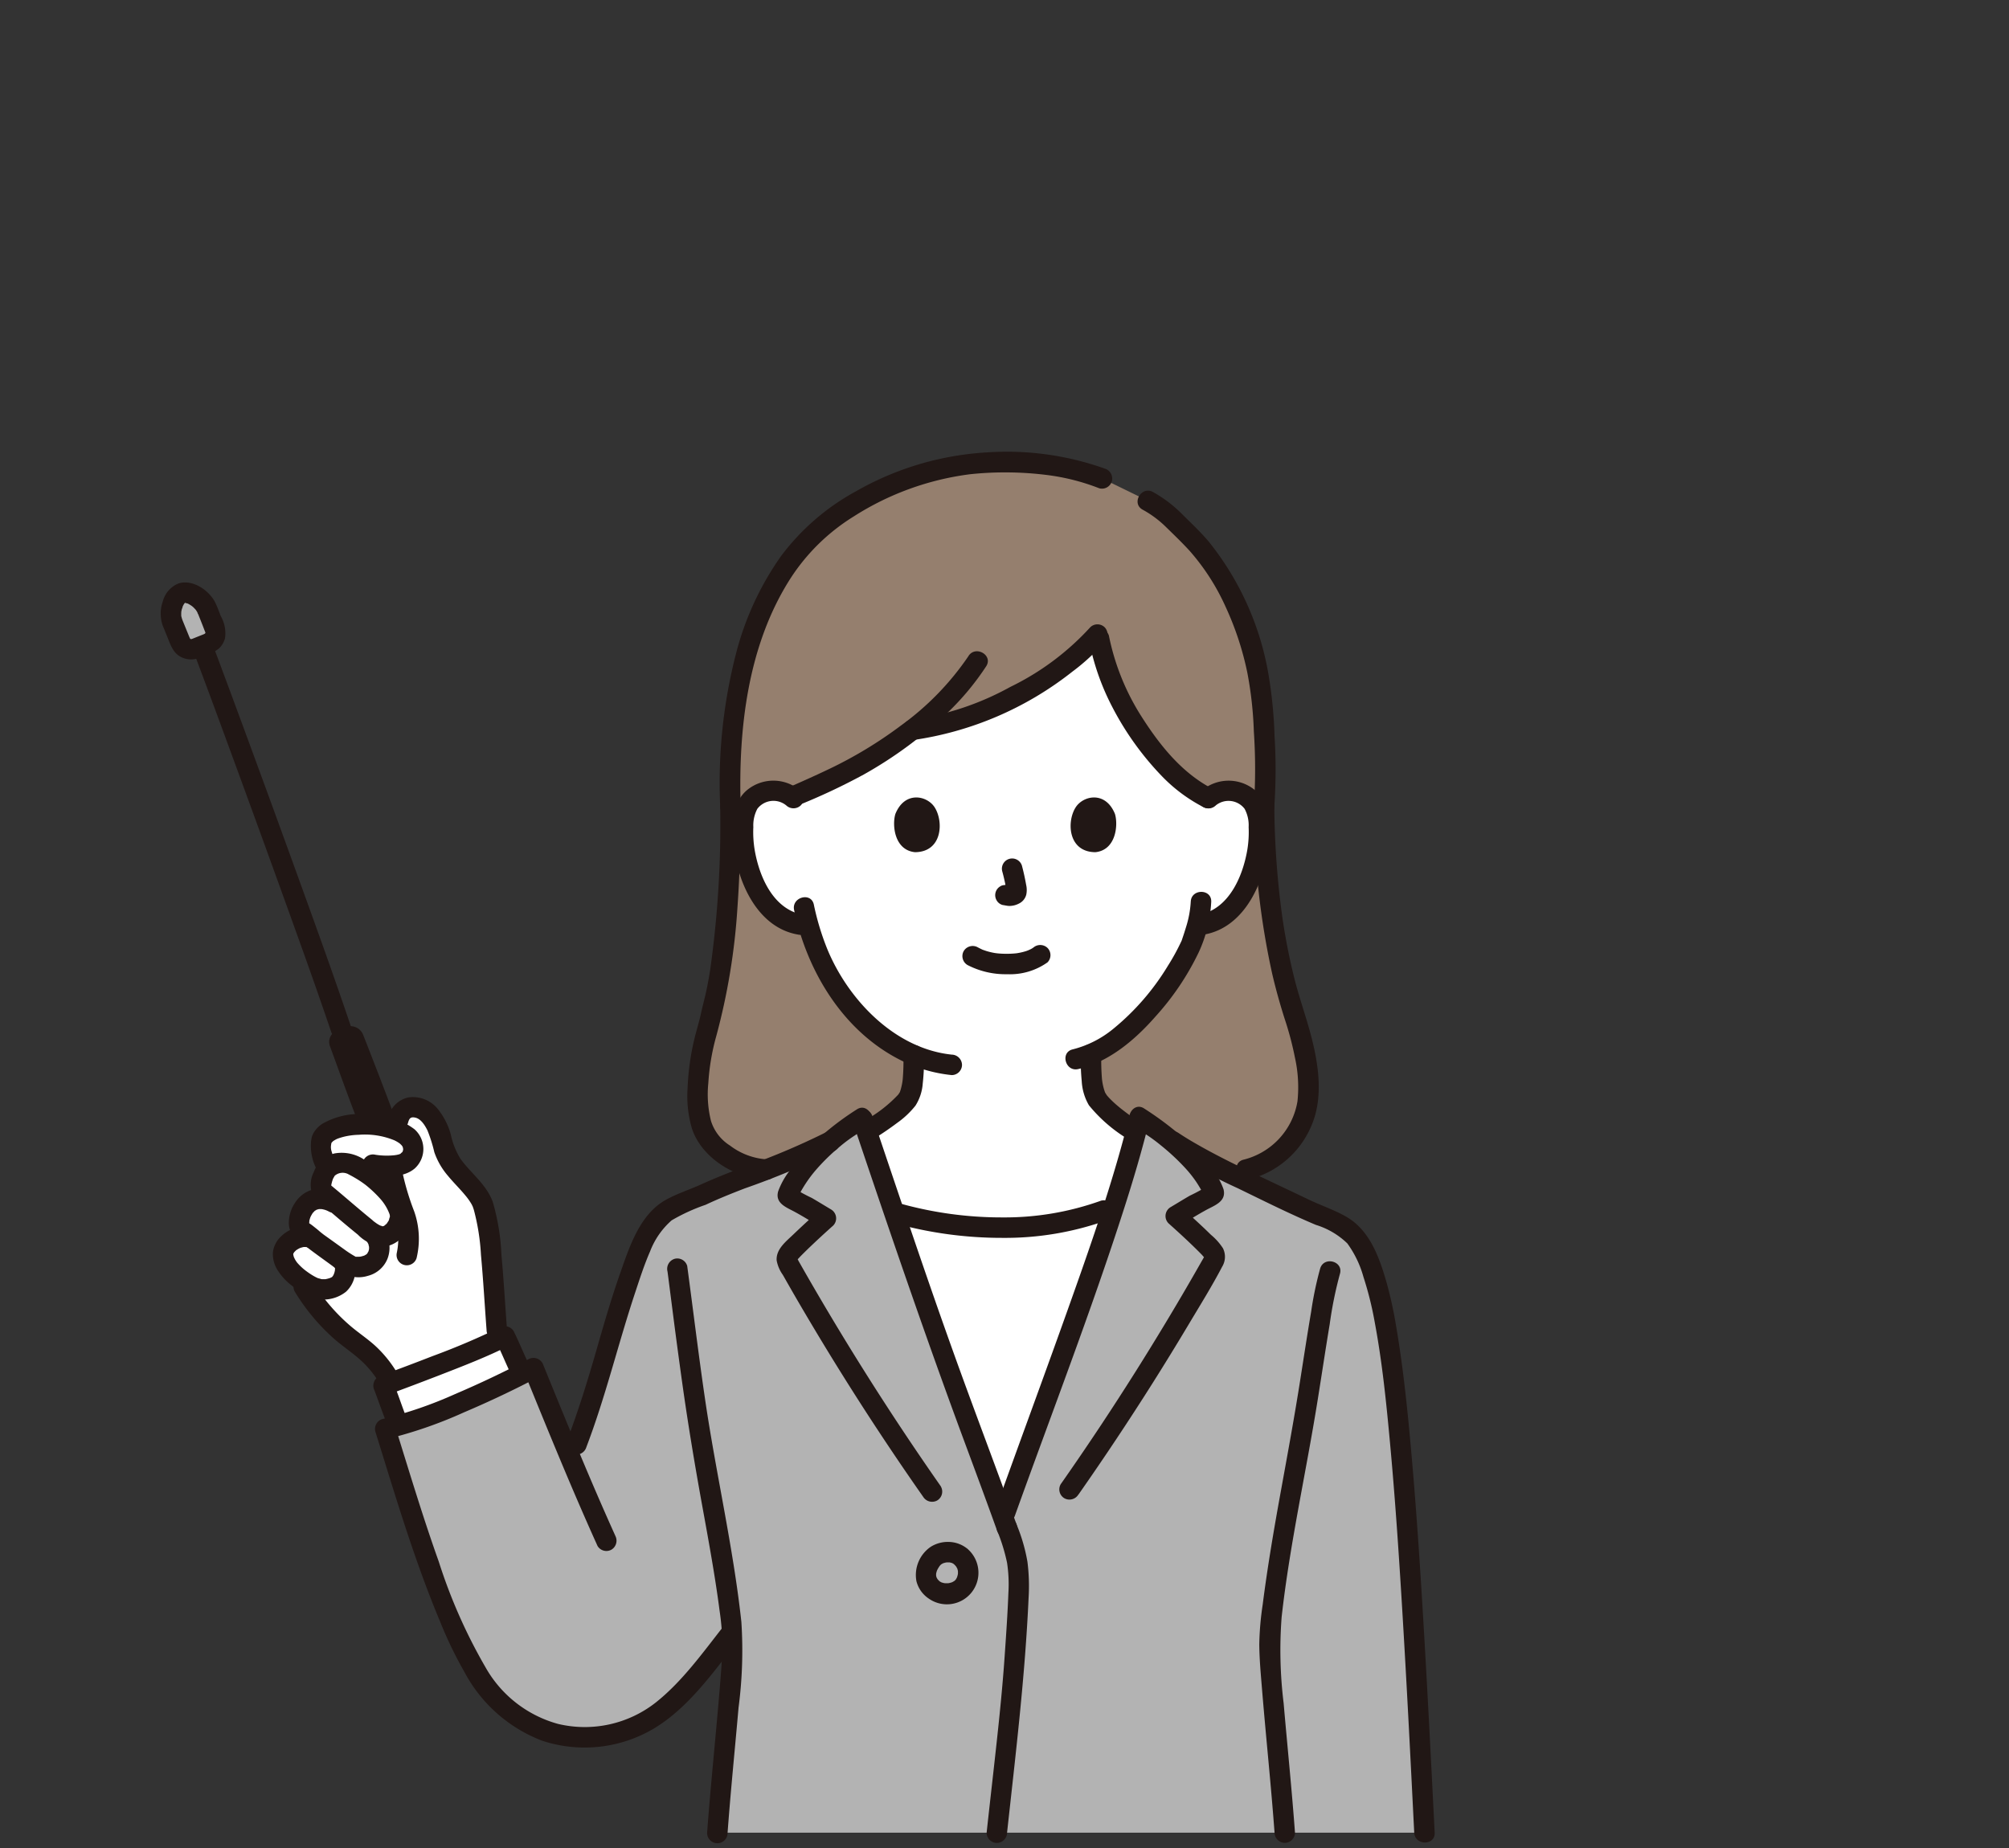 <svg xmlns="http://www.w3.org/2000/svg" width="200" height="184"><rect width="100%" height="100%" fill="#333333" stroke="none"/><defs><clipPath id="a"><path transform="translate(-7599 2986.49)" fill="#888" d="M0 0h200v184H0z"/></clipPath></defs><g transform="translate(7599 -2986.49)" clip-path="url(#a)"><path d="M-7566.158 3090.644a1.189 1.189 0 01.655-1.508c.3-.127.6-.255.913-.379a1.345 1.345 0 011.74.762c.993 2.517 2.469 6.352 3.006 7.826l.733 1.86a6.09 6.09 0 00-1.746-.571 11.354 11.354 0 00-2.38-.18l-.295-.71c-.758-1.928-1.88-5.072-2.626-7.1z" fill="#211715"/><path d="M-7579.809 3051.179c1.571 4.137 3.086 8.294 4.609 12.448q3.233 8.821 6.4 17.666a507.86 507.86 0 012.772 7.946c.417 1.236 2.386.706 1.965-.542-1.763-5.227-3.645-10.414-5.521-15.6q-3.041-8.4-6.143-16.79c-.7-1.891-1.4-3.783-2.113-5.669a1.047 1.047 0 00-1.253-.711 1.026 1.026 0 00-.711 1.253z" fill="#211715"/><path d="M-7581.811 3048.513l.776 1.908a1.146 1.146 0 001.486.637l1.292-.517a1.146 1.146 0 00.637-1.486 301.291 301.291 0 00-.759-1.907c-.4-.989-1.711-1.871-2.563-1.59-.735.242-1.336 1.809-.869 2.955z" fill="#b3b3b3"/><path d="M-7582.798 3048.785l.448 1.1c.318.781.566 1.62 1.377 2.024a2.228 2.228 0 001.406.2 5.56 5.56 0 001.08-.393 4 4 0 001.263-.64 2.156 2.156 0 00.626-1.041 3.453 3.453 0 00-.421-2.2c-.176-.442-.335-.9-.543-1.331-.6-1.231-2.25-2.36-3.655-1.927a2.656 2.656 0 00-1.57 1.777 3.636 3.636 0 00-.011 2.431 1.043 1.043 0 001.253.711 1.029 1.029 0 00.711-1.253 3.624 3.624 0 01-.109-.367c-.051-.188-.008.016 0 .04a.722.722 0 01-.014-.194 3.02 3.02 0 01.009-.351c.016-.251-.039.155 0 0 .019-.074.03-.15.049-.224.012-.046.119-.275.1-.319.031.079-.088.17 0 .014.028-.05.052-.1.081-.151s.048-.074.07-.112c.1-.181-.124.109-.027.031a.939.939 0 00.1-.108c.119-.136-.191.123-.035.023a1.64 1.64 0 01.09-.05c.01.056-.274.085-.066.042.134-.028-.27 0-.058.008a1.157 1.157 0 00.127 0c.191 0-.074.007-.076-.012l.2.049a.57.57 0 01.134.045q-.18-.08-.076-.032c.034.015.067.031.1.048.114.059.218.127.326.2.042.027.14.12-.02-.02l.119.1c.1.085.184.182.274.276.124.131.006 0-.015-.027.042.061.087.123.127.187s.07.127.106.193c.047.085.014.144-.028-.072a1.072 1.072 0 00.072.178l.176.438c.185.464.368.928.543 1.395.062.164-.039-.07 0-.056 0 0 0 .273.008.077s.008.067-.026.071c-.015 0 .133-.226.02-.051-.03.046-.145.146-.039.071.151-.106-.082.053-.067.051s.212-.122.028-.035c-.231.109.23-.085-.089.042-.3.118-.6.239-.9.359-.089.036-.177.076-.269.105a1.033 1.033 0 00-.143.037c.046-.05.2-.019.056-.017-.216 0 .18.065-.009 0-.221-.075.177.132-.017 0l-.061-.035q-.137-.093.037.031c-.013 0-.1-.11-.1-.1q.115.154.053.059a.824.824 0 01-.053-.1c.1.17-.006-.017-.027-.069l-.111-.273-.18-.441-.387-.951a1.045 1.045 0 00-1.253-.712 1.028 1.028 0 00-.714 1.251z" fill="#211715"/><path d="M-7549.54 3118.933c-.443-5.858-.655-11.556-1.7-13.17a26.838 26.838 0 00-2.377-2.842 5.556 5.556 0 01-1.289-2.451c-.345-1.576-1.182-3.644-2.855-3.742a1.519 1.519 0 00-1.6 1.28l-.281.955a6.915 6.915 0 00-1.213-.331c-2.9-.532-6.073.11-6.177 1.613a4 4 0 00.648 2.585 2.95 2.95 0 00-.651 1.957.524.524 0 00.155.357l.252.759a1.934 1.934 0 00-1.9.584c-.594.652-1.05 2.06-.331 2.573.316.226.594.454.866.674l-.042-.006c-1.206-.419-2.882.646-2.782 1.748a3.489 3.489 0 001.439 2.184l.1.079.495.82a19.267 19.267 0 004.6 5.206c.52.408 1.061.79 1.565 1.22a10.706 10.706 0 012.126 2.468l.408.712c2.1-.776 7.645-2.853 10.657-4.282-.066-.538-.113-.95-.113-.95z" fill="#fff"/><path d="M-7565.717 3112.629l.052.076c.049.073.1.069.017.02l-.028-.062.018.063.008.033c.011.055.011.042 0-.034-.034-.009 0-.106 0 .039v.109a.817.817 0 00-.006.111c.011.116.048-.194 0-.009-.019.075-.032.15-.053.224-.01.034-.109.293-.051.164s-.062.112-.079.14a.558.558 0 00-.056.088c-.031.1.111-.109.039-.048a.494.494 0 00-.085.09c-.062.09.082-.07.076-.056-.023.057-.2.114-.242.144-.09.06.033-.01.051-.017-.04.016-.081.03-.122.042a2.775 2.775 0 01-.34.091 2.396 2.396 0 01-.132.024c.045-.007.2-.012 0-.007-.089 0-.177.007-.265 0-.058 0-.115-.008-.174-.012.019 0 .167.039.061 0s-.233-.062-.348-.1-.02-.006 0 0a5.034 5.034 0 01-.464-.242 7.336 7.336 0 01-.615-.41l-.17-.127c.019.014.088.069 0 0s-.177-.142-.262-.217a6.188 6.188 0 01-.486-.487s-.108-.127-.045-.05-.036-.049-.039-.053a3.43 3.43 0 01-.182-.285c-.028-.05-.141-.314-.079-.141-.042-.117-.066-.235-.1-.354.038.131.013.052.008-.039-.009-.153-.071.2.011-.016 0-.006.028-.095.031-.094.024.006-.107.181-.033.09a.9.9 0 00.069-.119c.017-.029.115-.14.023-.04s0 .009.012-.008l.13-.131c.026-.027.056-.049.085-.074-.093.085-.1.064.007 0 .077-.049.153-.1.233-.14.046-.025.095-.045.14-.07-.069.037-.139.049-.025.014a3.021 3.021 0 01.3-.085c.038-.008.077-.013.115-.022.124-.033-.234 0 0 .007.087 0 .179.008.266.006.127 0-.152-.069-.048 0a.952.952 0 00.181.05 1.027 1.027 0 001.253-.711 1.041 1.041 0 00-.711-1.255 3.39 3.39 0 00-3.262.868 2.582 2.582 0 00-.8 1.6 3 3 0 00.511 1.814 5.612 5.612 0 001.3 1.413 7.984 7.984 0 001.669 1.088 3.592 3.592 0 003.8-.42 2.93 2.93 0 00.586-3.512 1.043 1.043 0 00-1.394-.365 1.031 1.031 0 00-.365 1.394z" fill="#211715"/><path d="M-7565.234 3105.35a3.745 3.745 0 00-2.6-.429 3.06 3.06 0 00-1.786 1.316 3.566 3.566 0 00-.624 2.111 2.091 2.091 0 00.334 1.061 4.634 4.634 0 001.014.9c.976.789 2.007 1.5 3.014 2.244a7.933 7.933 0 001.325.851 3.131 3.131 0 002.191.115 2.858 2.858 0 001.947-1.714 3.019 3.019 0 00-.388-2.858 1.047 1.047 0 00-1.4-.368 1.027 1.027 0 00-.365 1.394 2.109 2.109 0 01.272.453c-.039-.1.06.332.037.145.008.065 0 .335.008.275.014-.117-.02.079-.027.105a1.608 1.608 0 01-.072.225c.073-.174-.051.059-.08.112-.073.134.1-.129.009-.006-.017.021-.147.152-.059.073s-.058.04-.085.055c-.042.024-.085.047-.124.071-.166.1-.072.032-.026.015a3.309 3.309 0 01-.239.075 3.48 3.48 0 01-.2.045c-.166.035.141-.007-.025 0-.113.008-.223 0-.336.007-.191.006-.049-.007 0 .007a.373.373 0 01-.085-.021c-.212-.13.165.1-.042-.019a10.936 10.936 0 01-1.035-.667q-1.006-.727-2.014-1.446c-.474-.34-1.056-.9-1.533-1.2-.11-.068.073.1-.012-.02.093.134.054.1.022.025-.065-.153 0-.031 0 .028 0-.072.032-.376-.006-.17a2.864 2.864 0 01.092-.362c.02-.06.04-.121.065-.179-.07.168.018-.026.036-.057a3.938 3.938 0 01.212-.348c-.124.17.11-.1.155-.142.107-.1-.127.078 0 0l.188-.112c.045-.026.17-.053 0 0 .057-.017.117-.032.174-.051.17-.057.063-.014.007-.009a2.155 2.155 0 01.246-.006c.023 0 .23.022.124.006s.166.042.19.048a2.083 2.083 0 01.461.184 1.043 1.043 0 001.394-.365 1.029 1.029 0 00-.365-1.4z" fill="#211715"/><path d="M-7561.926 3107.973c-1.132-.917-2.23-1.872-3.343-2.812q-.313-.265-.631-.525a1.874 1.874 0 00-.187-.152c-.085-.052-.119-.163.017.069.114.2.055.166.036.081.059.261.007.069.007-.018 0-.056.005-.111.008-.167-.011.212 0 .016.011-.042.035-.141.067-.281.114-.419.021-.061.042-.123.067-.182-.069.16 0 .012.014-.014.038-.063.073-.127.11-.193s.028-.049-.042.04a1.1 1.1 0 01.087-.1 1.2 1.2 0 011.268-.17c-.046-.017-.173-.09.082.042l.241.127q.26.14.514.293a10.069 10.069 0 01.972.657 12.054 12.054 0 011.447 1.372 4.811 4.811 0 01.914 1.522c.019.051.042.25.027.061a1.375 1.375 0 01-.006.3c.032-.228-.127.342-.057.174a1.791 1.791 0 01-.1.185s-.174.255-.079.136a1.817 1.817 0 01-.139.152c-.016.016-.24.182-.105.1a1.21 1.21 0 01-.17.1c.158-.067-.17.022-.008-.005-.165.027-.121-.01-.054 0 .007 0-.308-.1-.178-.046a2.9 2.9 0 01-.533-.319 3.9 3.9 0 01-.311-.242 1.049 1.049 0 00-1.441 0 1.026 1.026 0 000 1.441 3.917 3.917 0 002.625 1.194 2.869 2.869 0 002.292-1.759 3.233 3.233 0 00-.192-2.946 8.079 8.079 0 00-1.715-2.167 12.326 12.326 0 00-2.33-1.759 4.066 4.066 0 00-2.985-.652 2.911 2.911 0 00-2.08 1.85 2.815 2.815 0 00-.075 2.408 4.2 4.2 0 00.971.9c.334.28.664.563.994.846.825.707 1.655 1.407 2.5 2.091a1.049 1.049 0 001.441 0 1.026 1.026 0 00.002-1.452zM-7558.38 3098.279c.111-.362.2-.629.728-.509.549.123.941.738 1.206 1.27a14.794 14.794 0 01.683 2.167 7.194 7.194 0 001.36 2.359c.552.674 1.182 1.281 1.735 1.956a6.031 6.031 0 01.62.879c.031.055.154.325.067.116.059.142.108.29.154.437a21.974 21.974 0 01.708 4.485c.23 2.5.371 5 .559 7.5a1.044 1.044 0 001.019 1.019 1.027 1.027 0 001.019-1.019c-.188-2.5-.329-5-.559-7.5a21.955 21.955 0 00-.856-5.255c-.62-1.753-2.165-2.85-3.221-4.312a7.573 7.573 0 01-.969-2.443 6.982 6.982 0 00-1.3-2.532 3.181 3.181 0 00-2.914-1.141 2.609 2.609 0 00-2 1.985c-.385 1.256 1.58 1.794 1.964.542z" fill="#211715"/><path d="M-7561.057 3102.81a22.709 22.709 0 001.176 4.359 6.846 6.846 0 01.384 4.06 1.02 1.02 0 001.964.542 8.217 8.217 0 00-.239-4.682 25.712 25.712 0 01-1.248-4.279 1.051 1.051 0 00-1.019-1.019 1.025 1.025 0 00-1.019 1.019z" fill="#211715"/><path d="M-7562.171 3103.431c1.4.222 3.278.4 4.451-.594a2.619 2.619 0 00-.03-3.92 7.566 7.566 0 00-4.81-1.481 7.422 7.422 0 00-4.369.956 2.844 2.844 0 00-.8.809 2.078 2.078 0 00-.234.516c-.024.082-.1.64-.068.368a5.051 5.051 0 00.59 2.895 1.026 1.026 0 001.394.365 1.042 1.042 0 00.365-1.394 5.154 5.154 0 01-.3-.8 1.358 1.358 0 01-.068-.581c0-.036.069-.416.029-.268-.051.192.092-.2.013-.03s.13-.17.028-.038.217-.194.115-.111c-.071.058.124-.079.163-.1.085-.051.174-.1.264-.14s.021-.011 0 0c.068-.028.139-.053.208-.076.127-.042.26-.082.391-.117a6.939 6.939 0 011.56-.212 7.7 7.7 0 013.554.556c.107.052.212.11.313.17.031.019.247.167.147.09a2.53 2.53 0 01.248.233c.081.085 0-.016-.016-.032.034.045.064.094.093.142.077.131 0-.082.042.1s.01-.042.027.142c.015.163 0 .107.013.037a.966.966 0 01-.036.15c-.032.109 0 .022.012 0a.934.934 0 01-.1.181c.079-.107-.183.137-.109.088a.607.607 0 01-.227.1c-.058.017-.118.029-.178.042s-.333.048-.137.026a7.385 7.385 0 01-1.992-.038 1.051 1.051 0 00-1.253.711 1.026 1.026 0 00.711 1.253zM-7569.668 3115.07a20.426 20.426 0 003.886 4.683c.781.691 1.647 1.273 2.44 1.949a10.035 10.035 0 011.967 2.261c.7 1.1 2.465.085 1.759-1.028a11.984 11.984 0 00-2.051-2.468c-.774-.7-1.652-1.276-2.445-1.955a18.615 18.615 0 01-3.8-4.47 1.019 1.019 0 00-1.756 1.028z" fill="#211715"/><path d="M-7474.914 3102.93a8.166 8.166 0 006.155-7.641 22.681 22.681 0 00-1.248-7.254c-1.023-3.188-3.011-9.663-3.151-21.243a72.5 72.5 0 00-.14-9.775c-.447-6.272-3.251-13.276-7.286-17.168-1.745-1.683-2.25-2.469-4.15-3.5l-4.557-2.224c-2.8-1.081-5.413-1.6-10.335-1.6a28.7 28.7 0 00-18.439 7.208c-5.288 5.062-8.642 14.308-8.219 27.059 0 9.292-.705 15.991-1.7 19.8-.14.539-.276 1.155-.4 1.817a23.78 23.78 0 00-1.159 6.919c-.038 2.012.31 4.274 1.923 5.484a8.161 8.161 0 004.865 2.118z" fill="#957f6e"/><path d="M-7508.182 3094.459a18.251 18.251 0 00.133-2.929 17.654 17.654 0 01-6.47-5.058 20.977 20.977 0 01-4.012-7.866 4.946 4.946 0 01-3.178-1.133 7.819 7.819 0 01-2.024-2.656 12.314 12.314 0 01-1.256-6.528 4.108 4.108 0 01.43-1.653 2.909 2.909 0 012.089-1.39 3.1 3.1 0 012.31.594c1.486-.6 5.64-2.515 6.745-3.169a50.034 50.034 0 005.2-3.5 21.4 21.4 0 002.741-.5 20.884 20.884 0 002.038-.538c5.234-1.7 11.113-5.317 13.753-8.546a23.636 23.636 0 004.426 10.241 18.5 18.5 0 006.553 6.141 3.078 3.078 0 012.462-.722 2.907 2.907 0 012.09 1.389 4.108 4.108 0 01.43 1.653 12.314 12.314 0 01-1.256 6.528 7.819 7.819 0 01-2.024 2.656 5.184 5.184 0 01-2.413 1.088l-.413.064c-.2.741-.42 1.366-.53 1.7-.722 1.964-4.873 8.907-10.031 11.121a11.617 11.617 0 00.45 4.2c.369.913 2.1 2.267 3.922 3.5 0 0 .6 14.275-13.474 14.275-13.8 0-13.119-14.364-13.119-14.364 1.944-1.206 3.748-2.517 4.109-3.409a5.5 5.5 0 00.315-1.181z" fill="#fff"/><path d="M-7499.632 3108.726h-.156a43.121 43.121 0 01-9.839-1.414l-.38-.145c1.649 4.862 3.353 9.819 4.988 14.377 1.88 5.239 3.99 10.786 5.9 16.061 2.092-5.843 3.63-9.98 5.69-15.723 1.709-4.764 3.625-9.983 5.285-15.133l-.976.27a31.924 31.924 0 01-10.512 1.707zM-7560.695 3124.387c1.4-.514 8.878-3.268 11.956-4.845.351.7 1.087 2.427 1.537 3.353l.194.393a77.679 77.679 0 01-12.31 5.136c-.1-.259-.179-.447-.187-.473-.391-1.165-1.168-3.179-1.321-3.516z" fill="#fff"/><path d="M-7457.189 3168.963c-1.258-25.028-2.433-46.786-4.81-54.71-.683-2.279-1.545-4.294-2.684-5.205a24.217 24.217 0 00-4.351-2.153c-4.819-2.328-11.554-5.312-14.177-7.486l-.439-.342s-1.633-1.106-1.906-1.3c-1.9 7.782-5.147 16.525-7.87 24.114-2.06 5.743-3.6 9.88-5.688 15.723-1.907-5.275-4.019-10.824-5.9-16.061-2.714-7.565-5.619-16.228-8.141-23.732l-.034.024-1.95 1.321q-.646.5-1.239 1.011c-4 2.153-9.015 3.527-13.133 5.518-1.262.61-2.743.9-3.7 1.92a10.691 10.691 0 00-2.224 3.63c-3.016 7.876-3.39 12.185-6.738 20.508-1.245-2.975-2.414-5.869-3.705-9.037-4.11 2.165-10.658 5.164-14.767 6.055 2.048 6.558 4.1 13.613 6.989 20.18 2.006 4.563 4.752 8.816 9.572 10.084a12.31 12.31 0 0010.642-1.955c2.6-1.9 5.472-5.757 7.276-8.035l.05-.053c.035.43.053.806.053 1.118 0 2.946-1.078 12.836-1.52 18.864z" fill="#b3b3b3"/><path d="M-7527.303 3066.791a103.685 103.685 0 01-1 16.284c-.141.879-.3 1.755-.507 2.622-.131.558-.281 1.111-.4 1.672-.176.815-.424 1.6-.626 2.413a25.229 25.229 0 00-.712 5.044 11.441 11.441 0 00.432 4.033c.979 2.951 4.338 4.97 7.36 5.094 1.311.053 1.309-1.985 0-2.037a6.752 6.752 0 01-3.571-1.366 4.474 4.474 0 01-1.891-2.445 11 11 0 01-.267-3.778 22.467 22.467 0 01.793-4.68 64.443 64.443 0 002.109-12.834c.236-3.333.318-6.676.319-10.018a1.019 1.019 0 00-2.037 0zM-7474.175 3066.792a78.15 78.15 0 001.816 16.617c.35 1.51.768 3 1.236 4.48a31.8 31.8 0 011.041 3.925 13.542 13.542 0 01.247 4.336 7.2 7.2 0 01-5.348 5.8c-1.277.293-.737 2.258.542 1.964a9.164 9.164 0 006.235-5.438c1.206-2.875.623-6.314-.173-9.227-.467-1.707-1.057-3.375-1.5-5.09a60.756 60.756 0 01-1.289-6.542 84.238 84.238 0 01-.77-10.824 1.019 1.019 0 00-2.038 0z" fill="#211715"/><path d="M-7477.973 3066.686a2.017 2.017 0 012.877.337 3.455 3.455 0 01.4 1.822 10.837 10.837 0 01-.127 2.234c-.456 2.693-1.855 5.975-4.854 6.5a1.027 1.027 0 00-.711 1.253 1.042 1.042 0 001.253.712c4.122-.718 6.092-5.394 6.434-9.115.165-1.8.119-4.053-1.4-5.295a4.123 4.123 0 00-5.314.115 1.028 1.028 0 000 1.441 1.04 1.04 0 001.441 0z" fill="#211715"/><path d="M-7480.458 3076.267a10.266 10.266 0 01-.478 2.557c-.1.327-.2.652-.313.976l-.1.3c-.068.2-.04.1-.014.042a21.6 21.6 0 01-1.374 2.515 24.391 24.391 0 01-5.449 6.282 10.339 10.339 0 01-4.018 2.032c-1.277.295-.736 2.259.542 1.964 3.1-.715 5.7-2.947 7.743-5.289a26.594 26.594 0 004.251-6.33 13.637 13.637 0 001.249-5.042c.045-1.311-2-1.31-2.037 0zM-7519.285 3065.246a4.122 4.122 0 00-5.313-.115c-1.521 1.242-1.567 3.494-1.4 5.295.342 3.721 2.312 8.4 6.433 9.115a1.048 1.048 0 001.253-.712 1.027 1.027 0 00-.711-1.253c-3-.522-4.4-3.8-4.854-6.5a10.872 10.872 0 01-.127-2.234 3.513 3.513 0 01.4-1.822 2.015 2.015 0 012.877-.337 1.046 1.046 0 001.441 0 1.027 1.027 0 000-1.441z" fill="#211715"/><path d="M-7519.945 3077.098c1.3 6.162 4.94 12.167 10.746 15.018a14.56 14.56 0 004.95 1.418 1.026 1.026 0 001.019-1.019 1.042 1.042 0 00-1.019-1.019c-5.714-.594-10.387-5.535-12.443-10.634a25.754 25.754 0 01-1.289-4.306c-.271-1.282-2.236-.739-1.964.542zM-7489.021 3033.146a29.06 29.06 0 00-11.725-1.613 29.671 29.671 0 00-13.041 3.874 23.1 23.1 0 00-7.479 6.478 29.551 29.551 0 00-4.453 9.644 51.616 51.616 0 00-1.584 15.263c.042 1.308 2.08 1.313 2.038 0-.245-7.725.7-16.072 4.966-22.721a20.024 20.024 0 016.282-6.155 28.08 28.08 0 0111.617-4.211 33.364 33.364 0 017.614.078 21.7 21.7 0 015.224 1.326 1.026 1.026 0 001.253-.711 1.041 1.041 0 00-.711-1.252zM-7472.14 3066.795a53.636 53.636 0 00.025-6.989 45.231 45.231 0 00-.611-6.208 28.854 28.854 0 00-5.917-13.151c-.815-.976-1.753-1.845-2.651-2.742a12.99 12.99 0 00-2.928-2.228c-1.149-.633-2.178 1.126-1.028 1.759a10.416 10.416 0 012.316 1.717c.792.776 1.6 1.548 2.351 2.368a22.189 22.189 0 013.59 5.575 30.081 30.081 0 012.169 6.579 37.583 37.583 0 01.646 5.829 55.493 55.493 0 010 7.5 1.027 1.027 0 001.019 1.019 1.039 1.039 0 001.019-1.019zM-7491.401 3091.443a21.384 21.384 0 00.089 2.69 5.31 5.31 0 00.717 2.406 14.96 14.96 0 004.07 3.476 1.019 1.019 0 101.028-1.759 27.965 27.965 0 01-2.007-1.464c-.281-.23-.555-.467-.815-.722a7.606 7.606 0 01-.332-.34 4.552 4.552 0 01-.157-.182c-.1-.125.112.183-.028-.039-.062-.1-.123-.191-.175-.294s.056.165 0-.016c-.031-.1-.065-.19-.093-.287a5.887 5.887 0 01-.191-.974 22.775 22.775 0 01-.067-2.5 1.019 1.019 0 00-2.037 0z" fill="#211715"/><path d="M-7509.064 3091.531a21.838 21.838 0 01-.07 2.444 6.029 6.029 0 01-.2 1c-.028.094-.06.186-.093.279.023-.065.058-.1.007-.019-.036.056-.233.348-.09.167a13.45 13.45 0 01-3.6 2.759 1.019 1.019 0 001.028 1.759 30.17 30.17 0 002.406-1.633 8.757 8.757 0 001.816-1.716 4.751 4.751 0 00.722-2.212 20.407 20.407 0 00.118-2.831 1.019 1.019 0 00-2.037 0zM-7502.583 3051.81a27.694 27.694 0 01-6.7 6.9 42.187 42.187 0 01-7.286 4.4q-1.051.5-2.111.976-.465.209-.931.415l-.413.18-.143.062a1 1 0 01-.1.042 1.053 1.053 0 00-.711 1.253 1.025 1.025 0 001.253.711 62.454 62.454 0 006.711-3.141 41.472 41.472 0 008.506-6.312 26.507 26.507 0 003.683-4.464c.718-1.1-1.045-2.122-1.759-1.029z" fill="#211715"/><path d="M-7508.172 3060.184a33.132 33.132 0 0015.928-6.82 20.433 20.433 0 003.218-2.974 1.046 1.046 0 000-1.441 1.027 1.027 0 00-1.441 0 26.3 26.3 0 01-7.952 5.934 28.253 28.253 0 01-9.753 3.263 1.051 1.051 0 00-1.019 1.019 1.025 1.025 0 001.019 1.019z" fill="#211715"/><path d="M-7478.183 3065.086c-3.056-1.544-5.264-4.269-7.081-7.1a23.607 23.607 0 01-3.343-8.209 1.02 1.02 0 00-1.965.542 24.286 24.286 0 002.338 6.633 29.345 29.345 0 004.974 6.892 15.823 15.823 0 004.047 3c1.169.591 2.201-1.166 1.03-1.758zM-7558.52 3127.681c-.5-1.242-.889-2.532-1.423-3.76l-.609 1.5q2.644-.976 5.272-1.992c2.375-.926 4.781-1.845 7.055-3l-1.394-.365c.544 1.1 1 2.245 1.537 3.353a1.029 1.029 0 001.394.365 1.041 1.041 0 00.365-1.394c-.534-1.107-.993-2.25-1.537-3.353a1.037 1.037 0 00-1.394-.365q-3.273 1.59-6.693 2.847-2.564 1-5.148 1.943a1.042 1.042 0 00-.609 1.5c-.154-.354-.018-.033.011.042.048.125.093.25.139.376l.315.865c.243.666.487 1.333.753 1.991a1.051 1.051 0 001.253.711 1.026 1.026 0 00.711-1.253zM-7509.898 3108.295a39.74 39.74 0 0010.695 1.446 30.066 30.066 0 0010.354-1.74 1.049 1.049 0 00.715-1.253 1.026 1.026 0 00-1.253-.711 28.381 28.381 0 01-9.812 1.667 37.625 37.625 0 01-10.153-1.373 1.019 1.019 0 00-.542 1.964zM-7504.066 3142.202a2.613 2.613 0 01.313.334l-.159-.206a2.223 2.223 0 01.255.43l-.1-.243a2.108 2.108 0 01.143.518l-.037-.271a2.312 2.312 0 010 .578l.036-.271a2.508 2.508 0 01-.166.61l.1-.243a2.077 2.077 0 01-.244.432l.159-.206a1.825 1.825 0 01-.322.318l.206-.159a2.205 2.205 0 01-.457.261l.244-.1a2.573 2.573 0 01-.594.159l.271-.036a2.731 2.731 0 01-.694 0l.271.037a2.4 2.4 0 01-.569-.152l.243.1a1.9 1.9 0 01-.388-.222l.206.159a2.319 2.319 0 01-.378-.377l.159.206a1.978 1.978 0 01-.252-.432l.1.243a1.86 1.86 0 01-.11-.408l.037.271a2.014 2.014 0 010-.5l-.036.271a2.444 2.444 0 01.17-.6l-.1.243a3.132 3.132 0 01.392-.658l-.159.206a1.917 1.917 0 01.3-.312l-.206.159a2.064 2.064 0 01.417-.244l-.243.1a2.428 2.428 0 01.612-.165l-.271.037a2.45 2.45 0 01.6 0l-.271-.037a2.183 2.183 0 01.5.133l-.243-.1a1.862 1.862 0 01.405.236l-.206-.159.066.055a1.084 1.084 0 00.722.3 1.019 1.019 0 00.722-1.74 3.026 3.026 0 00-1.946-.743 3.2 3.2 0 00-1.775.486 3.4 3.4 0 00-1.425 3.423 2.951 2.951 0 001.215 1.724 3.14 3.14 0 004.949-2.809 3.144 3.144 0 00-1.019-2.08 1.019 1.019 0 10-1.441 1.441zM-7498.744 3168.962c.849-7.8 1.795-15.568 2.144-23.407a19.13 19.13 0 00-.115-3.554 17.275 17.275 0 00-1.066-3.683 1.047 1.047 0 00-1.253-.711 1.026 1.026 0 00-.711 1.253 18.2 18.2 0 011 3.231 14.291 14.291 0 01.131 3.038c-.08 2.109-.23 4.216-.375 6.321-.262 3.783-.679 7.548-1.1 11.317-.23 2.066-.467 4.13-.69 6.2a1.025 1.025 0 001.019 1.019 1.043 1.043 0 001.019-1.019zM-7516.945 3099.314a71.39 71.39 0 01-8.1 3.4c-1.4.537-2.8 1.089-4.169 1.709-1.15.522-2.4.919-3.5 1.532-2.585 1.435-3.618 4.663-4.533 7.267-.887 2.524-1.632 5.094-2.368 7.664-.884 3.087-1.832 6.149-2.977 9.151a1.027 1.027 0 00.711 1.253 1.041 1.041 0 001.253-.711c1.925-5.044 3.163-10.287 4.863-15.4.454-1.368.9-2.759 1.478-4.081a7.845 7.845 0 012.148-3.1 18.686 18.686 0 013.382-1.549c1.273-.6 2.585-1.127 3.9-1.633a80.116 80.116 0 008.941-3.741c1.158-.615.13-2.375-1.028-1.759zM-7482.702 3101.046a57.382 57.382 0 006.922 3.753c2.572 1.248 5.144 2.54 7.78 3.65a7.773 7.773 0 013.13 1.845 10.385 10.385 0 011.6 3.322 33.729 33.729 0 011.133 4.554c.738 3.965 1.135 7.869 1.511 11.936.509 5.5.879 11.019 1.214 16.534.452 7.438.829 14.88 1.2 22.322.065 1.3 2.1 1.312 2.037 0-.34-6.758-.682-13.516-1.08-20.271-.34-5.753-.71-11.5-1.216-17.244-.38-4.308-.809-8.627-1.539-12.891a40.535 40.535 0 00-.934-4.3c-.717-2.511-1.672-5.282-4.067-6.64-1.191-.675-2.5-1.11-3.732-1.7-1.307-.63-2.621-1.246-3.931-1.868-2.558-1.216-5.131-2.431-7.577-3.863a28.437 28.437 0 01-1.43-.891c-1.093-.731-2.114 1.033-1.029 1.759z" fill="#211715"/><path d="M-7486.582 3097.661c-1.3 5.253-3.014 10.394-4.8 15.493-1.783 5.078-3.622 10.136-5.463 15.192q-1.538 4.227-3.064 8.459a1.028 1.028 0 00.711 1.253 1.04 1.04 0 001.253-.711c3.648-10.167 7.556-20.262 10.858-30.55.911-2.84 1.758-5.7 2.474-8.6.315-1.273-1.65-1.816-1.965-.542z" fill="#211715"/><path d="M-7491.64 3135.303q3.843-5.491 7.423-11.161 1.811-2.87 3.55-5.784c1.133-1.9 2.313-3.791 3.337-5.749a1.9 1.9 0 00.077-1.835 5.956 5.956 0 00-1.2-1.343c-.9-.888-1.838-1.74-2.779-2.584l-.206 1.6c.84-.5 1.668-1.019 2.526-1.489.834-.456 2.023-.838 1.717-2.057a6.968 6.968 0 00-1.208-2.118 16.785 16.785 0 00-1.571-1.868 31.963 31.963 0 00-5.114-4.05c-1.089-.737-2.109 1.027-1.029 1.759l1.231.833a16.209 16.209 0 011.453 1.073 22.278 22.278 0 012.482 2.32 11.849 11.849 0 01.98 1.231q.212.309.4.63.107.18.209.362c.025.042.164.355.163.264l.139-.514-.069.109.365-.365a17.721 17.721 0 01-1.783.97c-.647.374-1.282.768-1.925 1.149a1.028 1.028 0 00-.206 1.6c.767.69 1.532 1.383 2.277 2.1q.54.517 1.061 1.05c.023.023.217.267.275.284-.035-.01.005-.208 0-.2-.113.223-.246.438-.369.656q-1.573 2.77-3.21 5.5-3.229 5.391-6.7 10.634-1.993 3.008-4.063 5.963a1.028 1.028 0 00.365 1.394 1.04 1.04 0 001.394-.365zM-7470.082 3168.962c-.317-4.3-.758-8.592-1.129-12.888a43.251 43.251 0 01-.2-8.574c.8-7.194 2.448-14.467 3.6-21.691.4-2.5.773-5 1.189-7.492a39.109 39.109 0 011.014-4.989c.382-1.257-1.582-1.794-1.965-.542a34.871 34.871 0 00-.9 4.312c-.371 2.169-.7 4.344-1.043 6.517-.6 3.857-1.309 7.691-2.006 11.532-.669 3.688-1.3 7.388-1.774 11.106a29.748 29.748 0 00-.34 3.94c.009 1.477.148 2.957.268 4.428.39 4.782.9 9.554 1.251 14.339a1.044 1.044 0 001.019 1.019 1.027 1.027 0 001.019-1.019zM-7532.549 3113.08c-.037-.273.02.149.03.228l.061.467.152 1.182.355 2.765q.442 3.419.921 6.834c.566 3.99 1.229 7.959 1.95 11.922.625 3.433 1.287 7.043 1.717 10.394a24.007 24.007 0 01.272 3.716c-.042 1.5-.174 3.008-.3 4.508-.385 4.624-.872 9.24-1.213 13.867a1.019 1.019 0 102.037 0c.306-4.156.729-8.3 1.092-12.455a43.751 43.751 0 00.279-8.54c-.807-7.406-2.513-14.7-3.6-22.069-.655-4.446-1.191-8.906-1.791-13.36a1.026 1.026 0 00-1.253-.712 1.047 1.047 0 00-.711 1.253zM-7514.113 3098.172c3.555 10.577 7.149 21.134 11.027 31.6 1.124 3.03 2.25 6.059 3.341 9.1a1.045 1.045 0 001.253.711 1.027 1.027 0 00.711-1.253c-1.945-5.42-4-10.8-5.954-16.215-1.89-5.234-3.693-10.5-5.478-15.77q-1.475-4.354-2.936-8.713c-.416-1.237-2.384-.706-1.965.542z" fill="#211715"/><path d="M-7505.325 3134.5q-7.239-10.344-13.525-21.312l-.45-.79-.2-.351c-.026-.047-.177-.392-.162-.252 0 .027.019.127-.007.149.146-.127.279-.288.414-.424q.28-.283.565-.561a86.996 86.996 0 012.636-2.444 1.028 1.028 0 00-.206-1.6c-.642-.382-1.278-.775-1.924-1.15a17.717 17.717 0 01-1.783-.969l.365.365-.069-.11.139.514c0 .076.106-.16.123-.191l.2-.368q.21-.363.441-.713a12.944 12.944 0 01.958-1.273 20.445 20.445 0 012.445-2.39 14.355 14.355 0 011.45-1.079l1.231-.833c1.079-.731.061-2.5-1.029-1.759a28.284 28.284 0 00-5.082 4.11 17.836 17.836 0 00-1.543 1.919 7.508 7.508 0 00-1.2 2.139c-.31 1.177.82 1.571 1.631 2.011.888.481 1.743 1.021 2.612 1.536l-.206-1.6a98.914 98.914 0 00-2.493 2.3c-.736.713-1.764 1.48-1.688 2.611a3.544 3.544 0 00.614 1.439q.449.791.9 1.579.806 1.4 1.633 2.794 3.435 5.8 7.152 11.426 2.1 3.181 4.287 6.3a1.046 1.046 0 001.394.365 1.027 1.027 0 00.365-1.394zM-7537.75 3139.388c-2.526-5.591-4.834-11.272-7.149-16.953a1.038 1.038 0 00-1.5-.609q-3.58 1.882-7.306 3.472a41.524 41.524 0 01-7.216 2.48 1.028 1.028 0 00-.712 1.253c1.308 4.191 2.568 8.4 4.017 12.544.748 2.14 1.545 4.263 2.422 6.354a40.584 40.584 0 002.436 5.051 14.7 14.7 0 007.72 6.825 13.5 13.5 0 0011.246-1.278c3.448-2.122 5.873-5.65 8.341-8.772a1.051 1.051 0 000-1.441 1.026 1.026 0 00-1.441 0c-2.1 2.66-4.14 5.553-6.814 7.68a11.442 11.442 0 01-9.739 2.141 11.9 11.9 0 01-7.23-5.653 53.067 53.067 0 01-4.644-10.506c-1.59-4.449-2.942-8.978-4.35-13.486l-.71 1.252a43.656 43.656 0 007.548-2.619q3.8-1.613 7.462-3.538l-1.5-.609c2.381 5.843 4.754 11.688 7.354 17.439a1.026 1.026 0 001.394.365 1.043 1.043 0 00.365-1.394zM-7502.689 3082.572a8.238 8.238 0 003.968.918 6.452 6.452 0 004-1.179 1.024 1.024 0 000-1.441 1.045 1.045 0 00-1.441 0c.308-.24.066-.054-.014 0s-.162.1-.246.142-.371.156-.093.053c-.113.042-.225.085-.34.124a5.95 5.95 0 01-.949.216 8.565 8.565 0 01-1.048.05 8.591 8.591 0 01-.877-.045c-.008 0-.34-.047-.137-.015a6.8 6.8 0 01-.887-.2c-.124-.037-.245-.082-.368-.124-.262-.09.146.076-.09-.035q-.228-.107-.45-.225a1.041 1.041 0 00-1.394.365 1.03 1.03 0 00.365 1.394zM-7499.232 3073.217a18.674 18.674 0 01.439 2.009l-.036-.271a1.213 1.213 0 01.008.277l.036-.271a.629.629 0 01-.031.125l.1-.244a.471.471 0 01-.042.08l.159-.206a.413.413 0 01-.066.065l.206-.159a1.351 1.351 0 01-.159.085l.244-.1a1.164 1.164 0 01-.268.078l.271-.036a1.085 1.085 0 01-.252 0l.271.036c-.1-.013-.188-.036-.283-.049a.769.769 0 00-.406-.018.754.754 0 00-.379.121 1.019 1.019 0 00-.365 1.394.976.976 0 00.609.467c.215.029.424.085.643.093a2.056 2.056 0 00.945-.225 1.363 1.363 0 00.755-.9 2.268 2.268 0 00-.01-.969 22.972 22.972 0 00-.424-1.923 1.02 1.02 0 00-1.965.542zM-7509.862 3067.529c-.336 1.09-.117 3.6 1.948 3.811 2.729-.017 2.875-3.048 1.956-4.474-.752-1.166-2.964-1.651-3.904.663zM-7488.005 3067.529c.335 1.09.117 3.6-1.948 3.811-2.729-.017-2.875-3.048-1.956-4.474.752-1.166 2.964-1.651 3.904.663z" fill="#211715"/></g></svg>